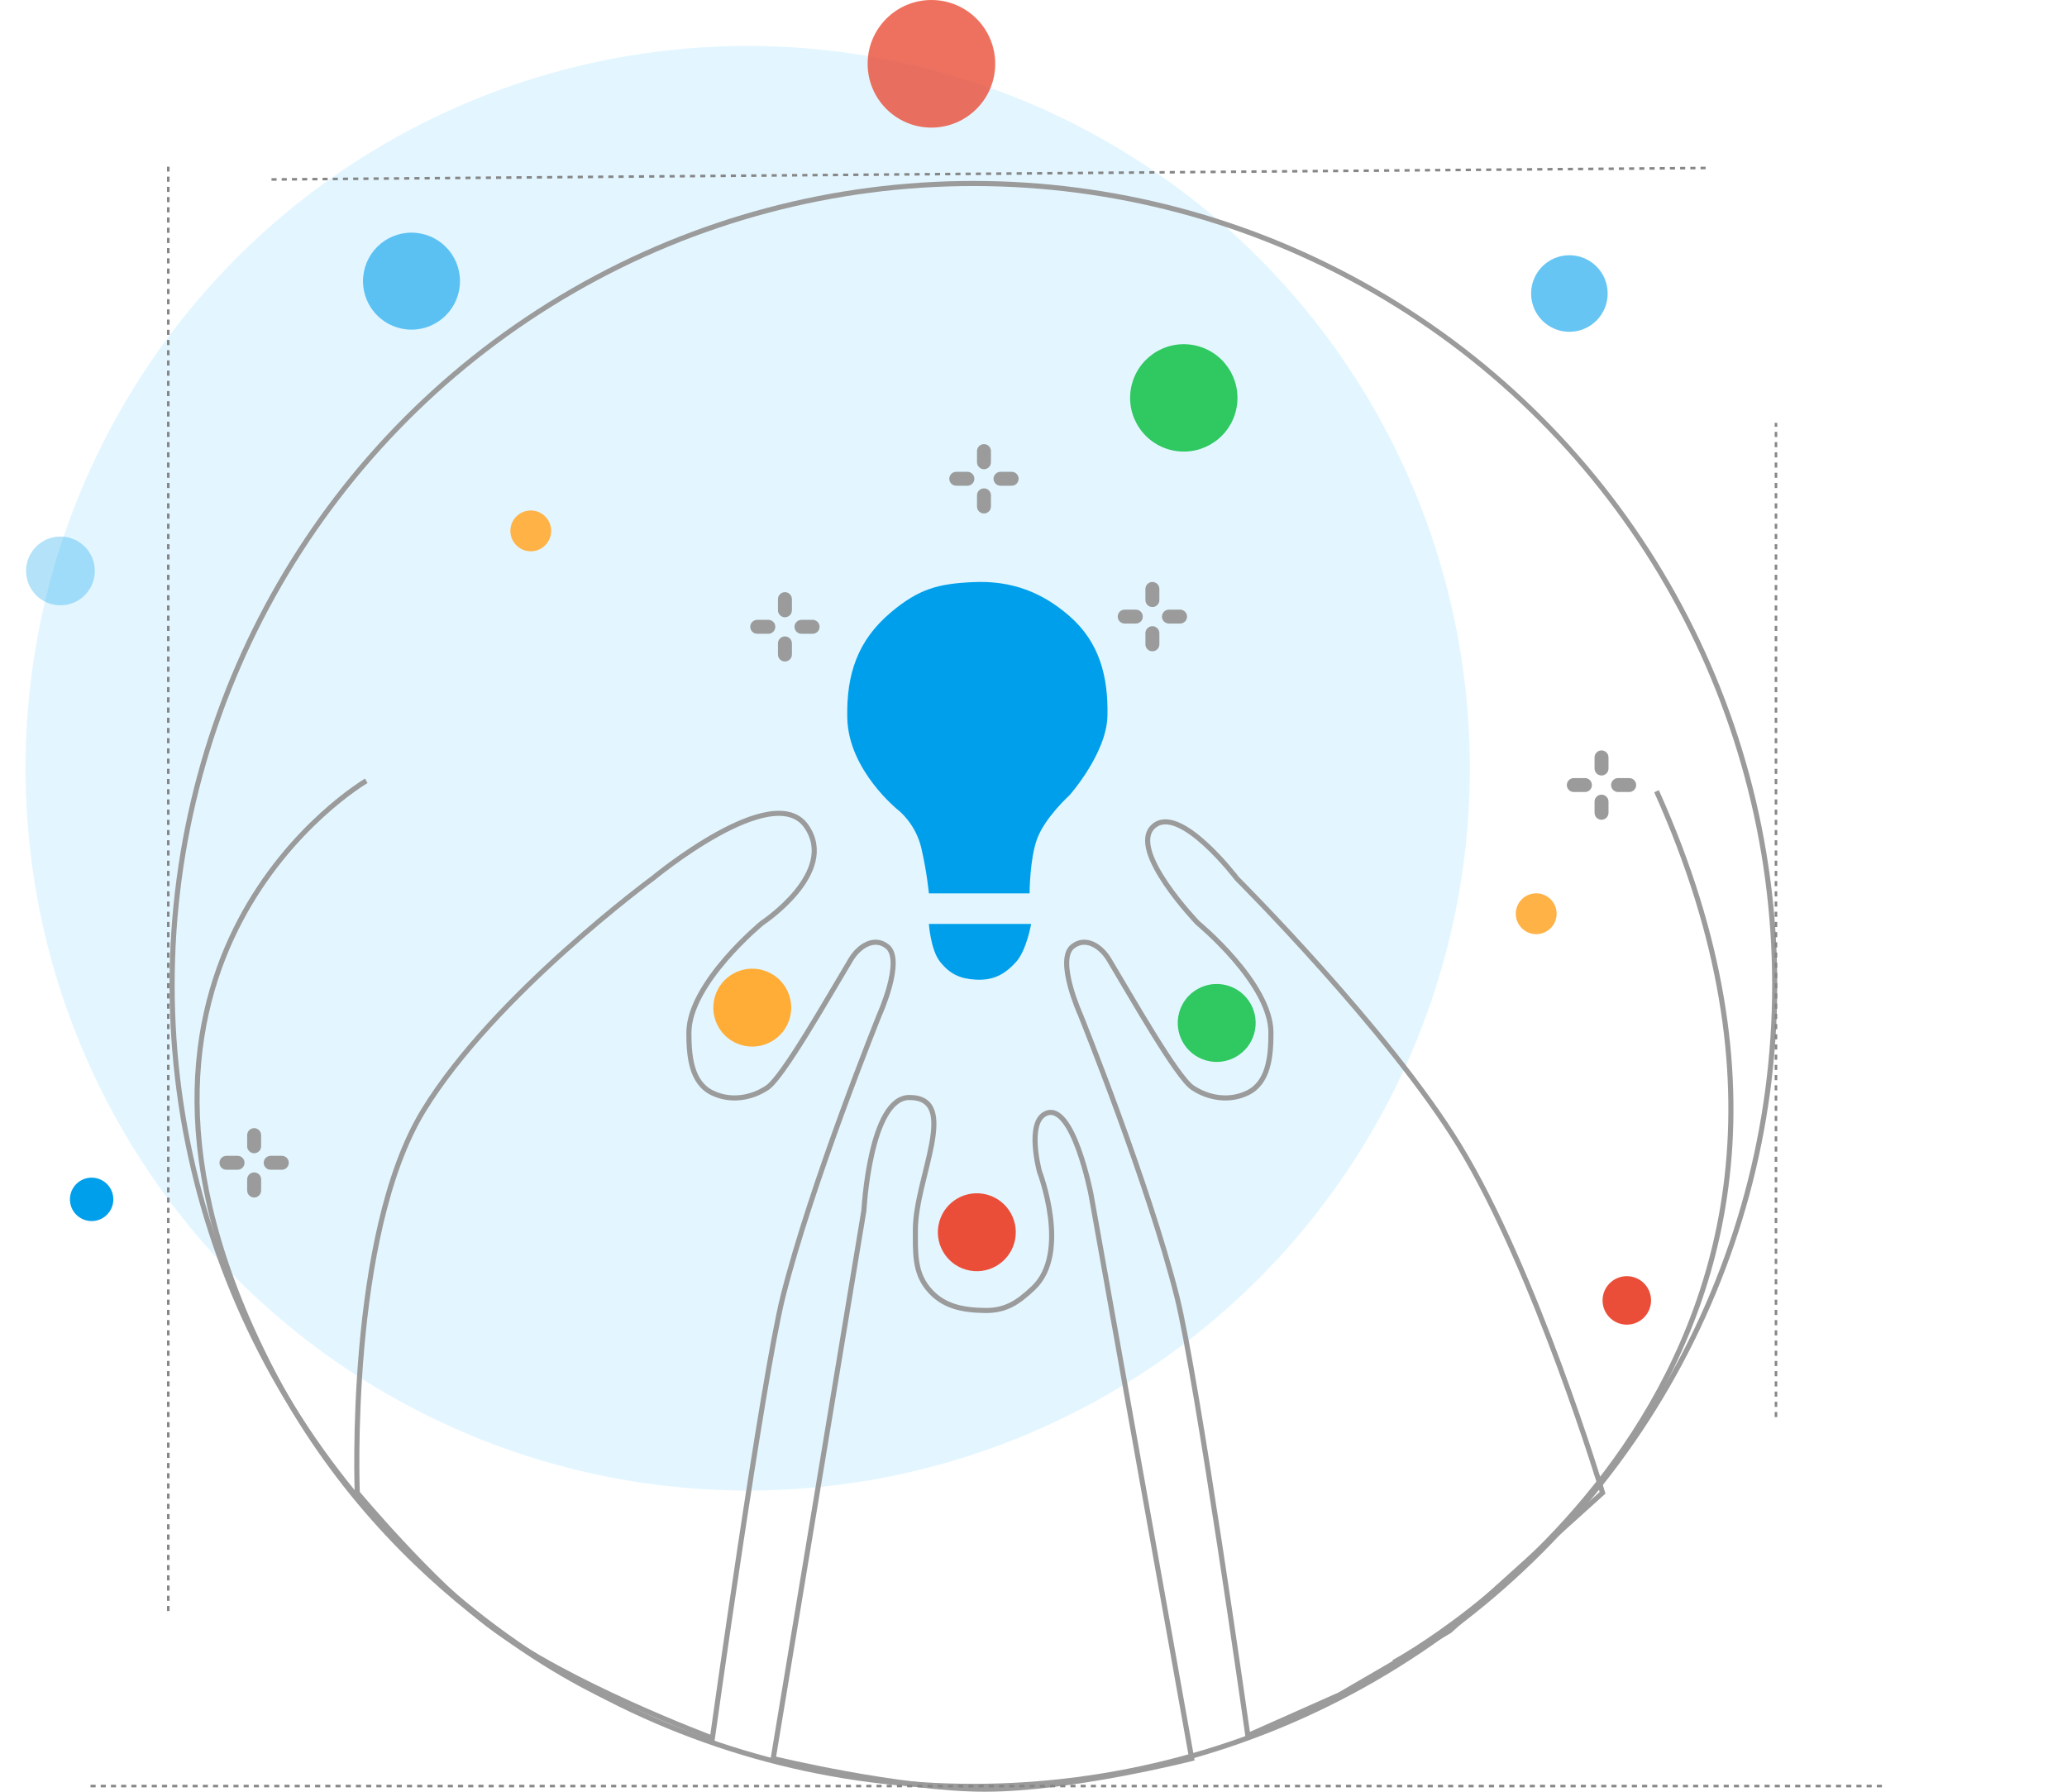 <svg width="405" height="351" viewBox="0 0 405 351" fill="none" xmlns="http://www.w3.org/2000/svg">
<circle cx="146.5" cy="150.5" r="141.5" fill="#73D2FF" fill-opacity="0.2"/>
<path d="M49.796 221.004C49.433 221.004 49.085 221.148 48.831 221.402C48.574 221.66 48.429 222.008 48.429 222.367V224.555C48.429 224.918 48.574 225.266 48.831 225.52C49.085 225.777 49.433 225.922 49.796 225.922C50.16 225.922 50.507 225.777 50.761 225.52C51.019 225.266 51.163 224.918 51.163 224.555V222.367C51.163 222.008 51.019 221.66 50.761 221.402C50.507 221.148 50.16 221.004 49.796 221.004ZM44.363 226.426C44.004 226.426 43.656 226.57 43.398 226.824C43.145 227.082 43 227.43 43 227.793C43 228.152 43.145 228.5 43.398 228.758C43.656 229.012 44.004 229.156 44.363 229.156H46.551C46.914 229.156 47.258 229.012 47.516 228.758C47.773 228.5 47.914 228.152 47.914 227.793C47.914 227.43 47.773 227.082 47.516 226.824C47.258 226.57 46.914 226.426 46.551 226.426H44.363ZM53.035 226.426C52.672 226.426 52.324 226.57 52.07 226.824C51.812 227.082 51.668 227.43 51.668 227.793C51.668 228.152 51.812 228.5 52.07 228.758C52.324 229.012 52.672 229.156 53.035 229.156H55.219C55.582 229.156 55.93 229.012 56.184 228.758C56.441 228.5 56.586 228.152 56.586 227.793C56.586 227.43 56.441 227.082 56.184 226.824C55.93 226.57 55.582 226.426 55.219 226.426H53.035ZM49.797 229.672C49.043 229.672 48.43 230.285 48.43 231.039V233.227V233.223C48.43 233.586 48.575 233.934 48.832 234.191C49.086 234.445 49.434 234.59 49.797 234.59C50.16 234.59 50.508 234.445 50.762 234.191C51.02 233.934 51.164 233.586 51.164 233.223V231.035V231.039C51.164 230.285 50.551 229.672 49.797 229.672Z" fill="#9B9B9B"/>
<path d="M153.796 116.004C153.433 116.004 153.085 116.148 152.831 116.402C152.574 116.66 152.429 117.008 152.429 117.367V119.555C152.429 119.918 152.574 120.266 152.831 120.52C153.085 120.777 153.433 120.922 153.796 120.922C154.16 120.922 154.507 120.777 154.761 120.52C155.019 120.266 155.163 119.918 155.163 119.555V117.367C155.163 117.008 155.019 116.66 154.761 116.402C154.507 116.148 154.16 116.004 153.796 116.004ZM148.363 121.426C148.004 121.426 147.656 121.57 147.398 121.824C147.145 122.082 147 122.43 147 122.793C147 123.152 147.145 123.5 147.398 123.758C147.656 124.012 148.004 124.156 148.363 124.156H150.551C150.914 124.156 151.258 124.012 151.516 123.758C151.773 123.5 151.914 123.152 151.914 122.793C151.914 122.43 151.773 122.082 151.516 121.824C151.258 121.57 150.914 121.426 150.551 121.426H148.363ZM157.035 121.426C156.672 121.426 156.324 121.57 156.07 121.824C155.813 122.082 155.668 122.43 155.668 122.793C155.668 123.152 155.813 123.5 156.07 123.758C156.324 124.012 156.672 124.156 157.035 124.156H159.219C159.582 124.156 159.93 124.012 160.184 123.758C160.441 123.5 160.586 123.152 160.586 122.793C160.586 122.43 160.441 122.082 160.184 121.824C159.93 121.57 159.582 121.426 159.219 121.426H157.035ZM153.797 124.672C153.043 124.672 152.43 125.285 152.43 126.039V128.227V128.223C152.43 128.586 152.575 128.934 152.832 129.191C153.086 129.445 153.434 129.59 153.797 129.59C154.16 129.59 154.508 129.445 154.762 129.191C155.02 128.934 155.164 128.586 155.164 128.223V126.035V126.039C155.164 125.285 154.551 124.672 153.797 124.672Z" fill="#9B9B9B"/>
<path d="M192.796 87.004C192.433 87.004 192.085 87.148 191.831 87.402C191.574 87.66 191.429 88.008 191.429 88.367V90.555C191.429 90.918 191.574 91.266 191.831 91.519C192.085 91.777 192.433 91.922 192.796 91.922C193.16 91.922 193.507 91.777 193.761 91.519C194.019 91.266 194.163 90.918 194.163 90.555V88.367C194.163 88.008 194.019 87.66 193.761 87.402C193.507 87.148 193.16 87.004 192.796 87.004ZM187.363 92.426C187.004 92.426 186.656 92.57 186.398 92.824C186.145 93.082 186 93.43 186 93.793C186 94.152 186.145 94.5 186.398 94.758C186.656 95.012 187.004 95.156 187.363 95.156H189.551C189.914 95.156 190.258 95.012 190.516 94.758C190.773 94.5 190.914 94.152 190.914 93.793C190.914 93.43 190.773 93.082 190.516 92.824C190.258 92.57 189.914 92.426 189.551 92.426H187.363ZM196.035 92.426C195.672 92.426 195.324 92.57 195.07 92.824C194.813 93.082 194.668 93.43 194.668 93.793C194.668 94.152 194.813 94.5 195.07 94.758C195.324 95.012 195.672 95.156 196.035 95.156H198.219C198.582 95.156 198.93 95.012 199.184 94.758C199.441 94.5 199.586 94.152 199.586 93.793C199.586 93.43 199.441 93.082 199.184 92.824C198.93 92.57 198.582 92.426 198.219 92.426H196.035ZM192.797 95.672C192.043 95.672 191.43 96.285 191.43 97.039V99.227V99.223C191.43 99.586 191.575 99.934 191.832 100.191C192.086 100.445 192.434 100.59 192.797 100.59C193.16 100.59 193.508 100.445 193.762 100.191C194.02 99.934 194.164 99.586 194.164 99.223V97.035V97.039C194.164 96.285 193.551 95.672 192.797 95.672Z" fill="#9B9B9B"/>
<path d="M225.796 114.004C225.433 114.004 225.085 114.148 224.831 114.402C224.574 114.66 224.429 115.008 224.429 115.367V117.555C224.429 117.918 224.574 118.266 224.831 118.52C225.085 118.777 225.433 118.922 225.796 118.922C226.16 118.922 226.507 118.777 226.761 118.52C227.019 118.266 227.163 117.918 227.163 117.555V115.367C227.163 115.008 227.019 114.66 226.761 114.402C226.507 114.148 226.16 114.004 225.796 114.004ZM220.363 119.426C220.004 119.426 219.656 119.57 219.398 119.824C219.145 120.082 219 120.43 219 120.793C219 121.152 219.145 121.5 219.398 121.758C219.656 122.012 220.004 122.156 220.363 122.156H222.551C222.914 122.156 223.258 122.012 223.516 121.758C223.773 121.5 223.914 121.152 223.914 120.793C223.914 120.43 223.773 120.082 223.516 119.824C223.258 119.57 222.914 119.426 222.551 119.426H220.363ZM229.035 119.426C228.672 119.426 228.324 119.57 228.07 119.824C227.813 120.082 227.668 120.43 227.668 120.793C227.668 121.152 227.813 121.5 228.07 121.758C228.324 122.012 228.672 122.156 229.035 122.156H231.219C231.582 122.156 231.93 122.012 232.184 121.758C232.441 121.5 232.586 121.152 232.586 120.793C232.586 120.43 232.441 120.082 232.184 119.824C231.93 119.57 231.582 119.426 231.219 119.426H229.035ZM225.797 122.672C225.043 122.672 224.43 123.285 224.43 124.039V126.227V126.223C224.43 126.586 224.575 126.934 224.832 127.191C225.086 127.445 225.434 127.59 225.797 127.59C226.16 127.59 226.508 127.445 226.762 127.191C227.02 126.934 227.164 126.586 227.164 126.223V124.035V124.039C227.164 123.285 226.551 122.672 225.797 122.672Z" fill="#9B9B9B"/>
<path d="M313.796 147.004C313.433 147.004 313.085 147.148 312.831 147.402C312.574 147.66 312.429 148.008 312.429 148.367V150.555C312.429 150.918 312.574 151.266 312.831 151.52C313.085 151.777 313.433 151.922 313.796 151.922C314.16 151.922 314.507 151.777 314.761 151.52C315.019 151.266 315.163 150.918 315.163 150.555V148.367C315.163 148.008 315.019 147.66 314.761 147.402C314.507 147.148 314.16 147.004 313.796 147.004ZM308.363 152.426C308.004 152.426 307.656 152.57 307.398 152.824C307.145 153.082 307 153.43 307 153.793C307 154.152 307.145 154.5 307.398 154.758C307.656 155.012 308.004 155.156 308.363 155.156H310.551C310.914 155.156 311.258 155.012 311.516 154.758C311.773 154.5 311.914 154.152 311.914 153.793C311.914 153.43 311.773 153.082 311.516 152.824C311.258 152.57 310.914 152.426 310.551 152.426H308.363ZM317.035 152.426C316.672 152.426 316.324 152.57 316.07 152.824C315.813 153.082 315.668 153.43 315.668 153.793C315.668 154.152 315.813 154.5 316.07 154.758C316.324 155.012 316.672 155.156 317.035 155.156H319.219C319.582 155.156 319.93 155.012 320.184 154.758C320.441 154.5 320.586 154.152 320.586 153.793C320.586 153.43 320.441 153.082 320.184 152.824C319.93 152.57 319.582 152.426 319.219 152.426H317.035ZM313.797 155.672C313.043 155.672 312.43 156.285 312.43 157.039V159.227V159.223C312.43 159.586 312.575 159.934 312.832 160.191C313.086 160.445 313.434 160.59 313.797 160.59C314.16 160.59 314.508 160.445 314.762 160.191C315.02 159.934 315.164 159.586 315.164 159.223V157.035V157.039C315.164 156.285 314.551 155.672 313.797 155.672Z" fill="#9B9B9B"/>
<circle cx="190.726" cy="192.948" r="157.003" stroke="#9B9B9B"/>
<path d="M153.396 254.042C149.443 269.828 139.582 340.5 139.582 340.5C139.582 340.5 111.162 329.914 96 318.5C84.515 309.854 70.001 292.44 70.001 292.44C70.001 292.44 67.981 242.038 83.001 217.5C96.857 194.863 128 172 128 172C128 172 151.5 152.5 158.001 161.887C164.291 170.97 149.303 180.83 149.303 180.83C149.303 180.83 134.978 192.606 134.978 202.333C134.978 206.936 135.437 212.114 139.582 214.109C143.183 215.842 147.257 215.133 150.326 213.085C153.396 211.037 162.094 195.677 166.698 187.997C168.343 185.254 171.381 183.418 173.861 185.437C177.131 188.099 172.326 198.749 172.326 198.749C172.326 198.749 158.941 231.901 153.396 254.042Z" stroke="#9B9B9B"/>
<path d="M230.605 254.042C234.558 269.828 244.5 340 244.5 340L262.5 332L284 319.5L314 292.44C314 292.44 300.881 248.886 285.861 224.348C272.004 201.71 242.372 172.127 242.372 172.127C242.372 172.127 231.116 157.279 226 161.887C220.884 166.496 234.698 180.831 234.698 180.831C234.698 180.831 249.023 192.606 249.023 202.333C249.023 206.936 248.564 212.114 244.419 214.109C240.818 215.842 236.744 215.133 233.675 213.085C230.605 211.037 221.907 195.677 217.302 187.997C215.658 185.254 212.62 183.419 210.14 185.437C206.87 188.099 211.675 198.749 211.675 198.749C211.675 198.749 225.06 231.901 230.605 254.042Z" stroke="#9B9B9B"/>
<path d="M151.5 344.5L169.271 237.126C169.271 237.126 170.435 215 178.169 215C188.254 215 179.356 230.785 179.356 240.92C179.356 245.344 179.182 249.069 181.729 252.299C184.596 255.934 188.544 256.658 193 256.724C197.045 256.784 199.471 255.168 202.492 252.299C209.755 245.399 203.678 229.54 203.678 229.54C203.678 229.54 201.07 219.958 204.864 218.161C210.203 215.632 213.763 233.965 213.763 233.965L233.5 344.5C233.5 344.5 209.911 350.5 193 350.5C176.089 350.5 151.5 344.5 151.5 344.5Z" stroke="#9B9B9B"/>
<path d="M182 175.018H201.732C201.732 175.018 201.75 168.223 203.219 164.3C204.797 160.087 209.545 155.8 209.545 155.8C209.545 155.8 216.808 147.635 216.987 140.277C217.175 132.527 215.41 125.805 209.545 120.69C204.228 116.051 198.233 113.666 190.568 114.038C183.857 114.363 180.077 115.322 174.57 119.951C168.015 125.461 165.825 132.12 166.011 140.647C166.236 150.995 176.057 158.756 176.057 158.756C176.057 158.756 179.405 161.343 180.522 166.148C181.638 170.952 182 175.018 182 175.018Z" fill="#009FEB"/>
<path d="M202.036 181H182C182 181 182.348 186.093 184.186 188.401C186.125 190.835 188.121 191.734 191.107 191.906C194.484 192.102 196.789 191.019 199.121 188.401C201.144 186.13 202.036 181 202.036 181Z" fill="#009FEB"/>
<circle cx="231.947" cy="77.947" r="10.518" transform="rotate(15.509 231.947 77.947)" fill="#2FC861"/>
<circle cx="147.396" cy="197.397" r="7.634" transform="rotate(15.509 147.396 197.397)" fill="#FFAD36"/>
<circle cx="191.396" cy="241.397" r="7.634" transform="rotate(15.509 191.396 241.397)" fill="#EA4E38"/>
<circle cx="238.396" cy="200.397" r="7.634" transform="rotate(15.509 238.396 200.397)" fill="#2FC861"/>
<circle cx="182.5" cy="12.5" r="12.5" fill="#EA4E38" fill-opacity="0.8"/>
<circle cx="301" cy="179" r="4" fill="#FFB246"/>
<circle cx="104" cy="104" r="4" fill="#FFB246"/>
<line x1="17.738" y1="349.889" x2="369.624" y2="349.889" stroke="#868686" stroke-width="0.5" stroke-dasharray="1 1"/>
<line x1="347.977" y1="277.607" x2="347.977" y2="82.834" stroke="#868686" stroke-width="0.5" stroke-dasharray="1 1"/>
<line x1="32.973" y1="315.604" x2="32.973" y2="32.656" stroke="#868686" stroke-width="0.5" stroke-dasharray="1 1"/>
<circle cx="17.955" cy="234.956" r="4.254" transform="rotate(-10.443 17.955 234.956)" fill="#009FEB"/>
<circle opacity="0.3" cx="11.845" cy="111.844" r="6.735" transform="rotate(-10.443 11.845 111.844)" fill="#009FEB"/>
<path d="M119.088 332.545C119.088 332.545 76.62 314.344 52.768 267.518C12.175 187.829 71.767 152.962 71.767 152.962" stroke="#9B9B9B"/>
<path d="M273.069 325.665C273.069 325.665 376.482 270.358 324.572 155" stroke="#9B9B9B"/>
<circle opacity="0.6" cx="80.626" cy="55.077" r="9.501" fill="#009FEB"/>
<circle opacity="0.6" cx="307.5" cy="57.5" r="7.5" fill="#009FEB"/>
<circle cx="318.751" cy="254.751" r="4.751" fill="#EA4E38"/>
<line y1="-0.25" x2="281.474" y2="-0.25" transform="matrix(-1 0.008 -0.006 -1 334.195 32.658)" stroke="#868686" stroke-width="0.5" stroke-dasharray="1 1"/>
</svg>
